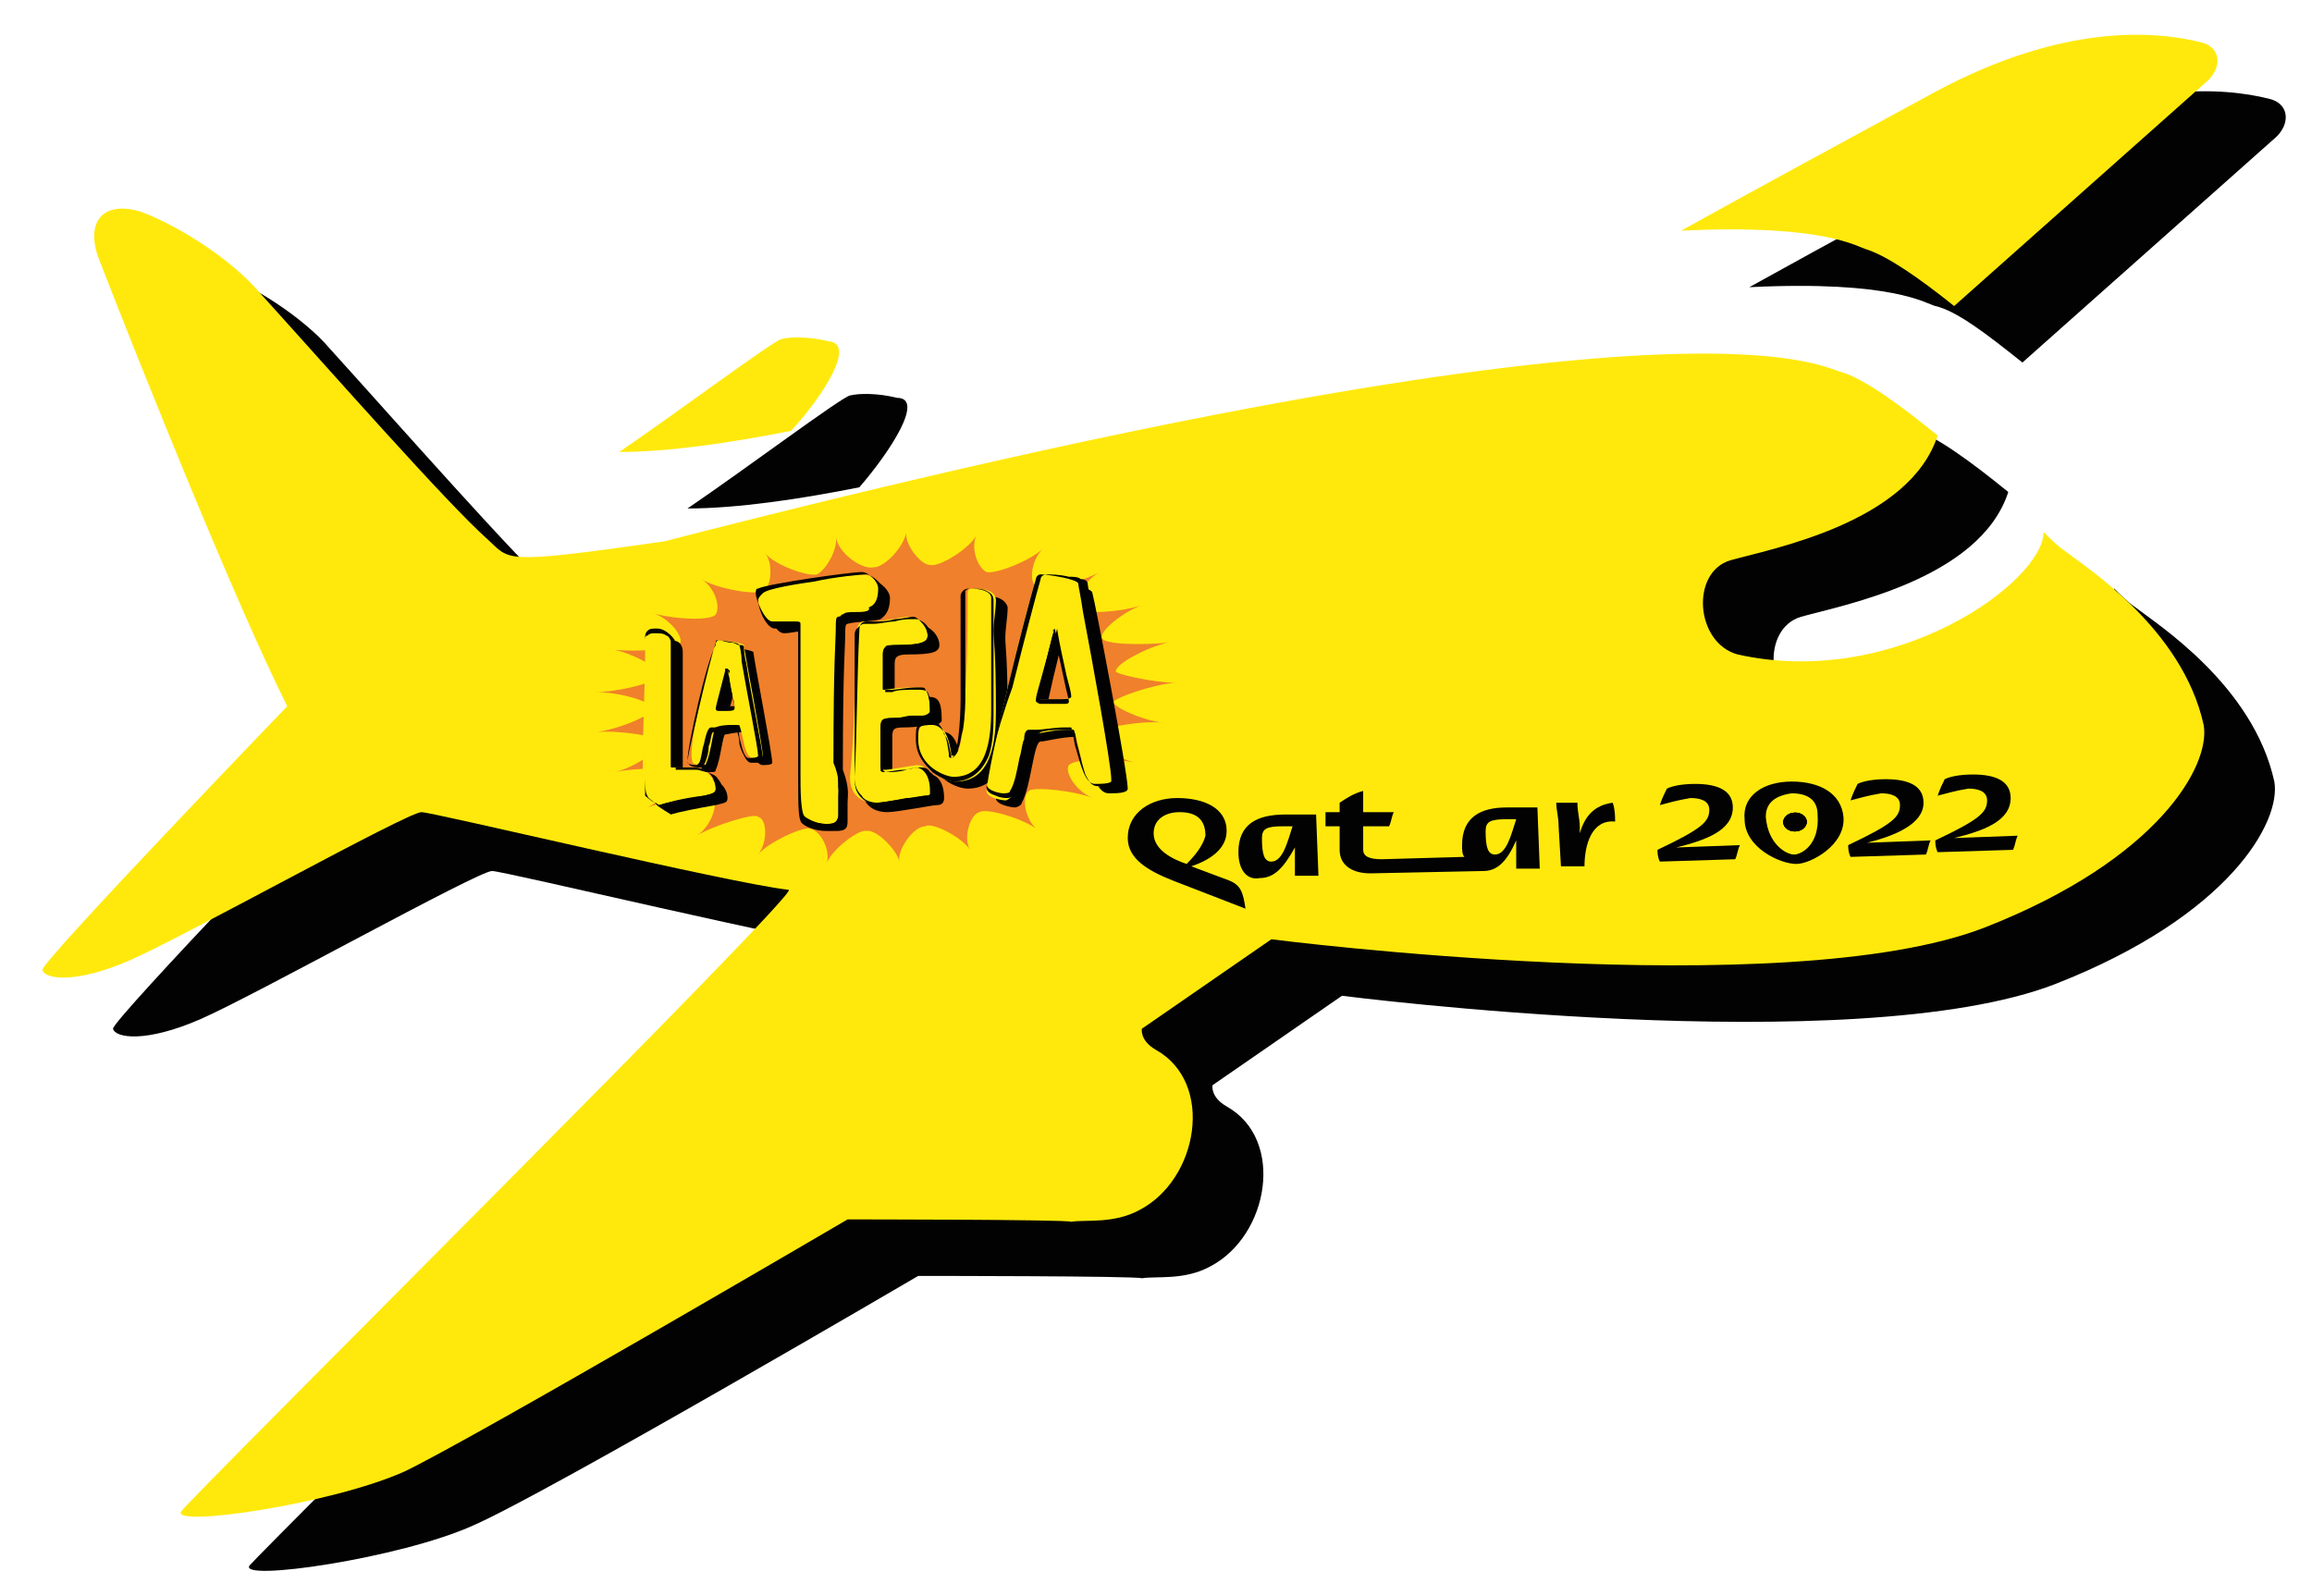 <?xml version="1.0" encoding="utf-8"?>
<!-- Generator: Adobe Illustrator 24.0.2, SVG Export Plug-In . SVG Version: 6.00 Build 0)  -->
<svg version="1.1" id="Layer_1" xmlns="http://www.w3.org/2000/svg" xmlns:xlink="http://www.w3.org/1999/xlink" x="0px" y="0px"
	 viewBox="0 0 98.2 67.8" style="enable-background:new 0 0 98.2 67.8;" xml:space="preserve">
<style type="text/css">
	.st0{fill:#020203;}
	.st1{fill:#FFE90C;}
	.st2{fill:#F0802B;}
</style>
<g>
	<g>
		<g>
			<g>
				<path class="st0" d="M82.2,13c-0.4-0.1-1.8-1.1-7.9-0.8c3.6-2,7.5-4.1,10.8-5.9c5.4-2.9,9.3-2.6,11.3-2.1c0.8,0.2,0.9,1,0.3,1.6
					l-10.8,9.6C84.4,14.2,83.1,13.2,82.2,13z"/>
			</g>
			<g>
				<path class="st0" d="M36.5,20.7c-2.5,0.5-5.2,0.9-7.3,0.9c2.5-1.7,6.5-4.7,6.9-4.8c0.4-0.1,1.2-0.1,2,0.1
					C39.3,16.9,37.8,19.2,36.5,20.7z"/>
			</g>
			<path class="st0" d="M10.6,66.5c-0.5,0.7,6.4-0.3,9.5-1.7C23.3,63.4,39,54.2,39,54.2s9.3,0,9.5,0.1c0.6-0.1,1.8,0.1,2.9-0.5
				c2.5-1.3,3.2-5.4,0.7-6.8c-0.7-0.4-0.6-0.9-0.6-0.9l5.5-3.8c0,0,21.8,2.8,30.3-0.5c7.4-2.9,9.6-6.9,9.3-8.6
				c-0.9-4.1-5-6.7-5.9-7.4c-0.3-0.2-0.6-0.5-0.9-0.8c0,2.1-6.3,6.7-13,5.2c-1.8-0.5-2-3.5-0.3-4c1.8-0.5,7.6-1.6,8.8-5.3
				c-1.6-1.3-3.1-2.4-4.1-2.7c-0.9-0.2-6.5-4-50,7.2c-7,1-6.5,0.8-7.5-0.1c-1.7-1.5-6.8-7.3-9.7-10.5c-1.1-1.3-3.4-2.8-5-3.3
				c-1.6-0.5-2.4,0.4-1.8,2c1.9,4.9,5.8,14.6,8,19c0,0-10.4,10.8-10.4,11.2c0.1,0.4,1.4,0.6,3.7-0.4c2.3-1,11.8-6.3,12.4-6.3
				c0.5,0,13,3,15.6,3.3C36.9,40.2,11.1,65.9,10.6,66.5z"/>
		</g>
		<g>
			<g>
				<path class="st1" d="M79.3,10.6c-0.4-0.1-1.8-1.1-7.9-0.8c3.6-2,7.5-4.1,10.8-5.9c5.4-2.9,9.3-2.6,11.3-2.1
					c0.8,0.2,0.9,1,0.3,1.6l-10.8,9.6C81.5,11.8,80.2,10.9,79.3,10.6z"/>
			</g>
			<g>
				<path class="st1" d="M33.6,18.3c-2.5,0.5-5.2,0.9-7.3,0.9c2.5-1.7,6.5-4.7,6.9-4.8c0.4-0.1,1.2-0.1,2,0.1
					C36.4,14.6,34.9,16.9,33.6,18.3z"/>
			</g>
			<path class="st1" d="M7.7,64.2c-0.5,0.7,6.4-0.3,9.5-1.7c3.1-1.5,18.8-10.7,18.8-10.7s9.3,0,9.5,0.1c0.6-0.1,1.8,0.1,2.9-0.5
				c2.5-1.3,3.2-5.4,0.7-6.8c-0.7-0.4-0.6-0.9-0.6-0.9l5.5-3.8c0,0,21.8,2.8,30.3-0.5c7.4-2.9,9.6-6.9,9.3-8.6
				c-0.9-4.1-5-6.7-5.9-7.4c-0.3-0.2-0.6-0.5-0.9-0.8c0,2.1-6.3,6.7-13,5.2c-1.8-0.5-2-3.5-0.3-4c1.8-0.5,7.6-1.6,8.8-5.3
				c-1.6-1.3-3.1-2.4-4.1-2.7c-0.9-0.2-6.5-4-50,7.2c-7,1-6.5,0.8-7.5-0.1c-1.7-1.5-6.8-7.3-9.7-10.5C9.8,11,7.6,9.6,6,9
				c-1.6-0.5-2.4,0.4-1.8,2c1.9,4.9,5.8,14.6,8,19c0,0-10.4,10.8-10.4,11.2c0.1,0.4,1.4,0.6,3.7-0.4c2.3-1,11.8-6.3,12.4-6.3
				c0.5,0,13,3,15.6,3.3C34.1,37.8,8.2,63.5,7.7,64.2z"/>
		</g>
	</g>
	<g>
		<g>
			<path class="st0" d="M63.5,36.3c-0.3,0-0.4-0.3-0.4-1c0-0.4,0.2-0.5,0.9-0.5c0.2,0,0.3,0,0.4,0C64.2,35.4,64,36.3,63.5,36.3
				 M62.1,35.9c0,0.2,0,0.4,0.1,0.5l-3.5,0.1c-0.5,0-0.8-0.1-0.8-0.4l0-1l1.1,0c0.1-0.2,0.1-0.4,0.2-0.6l-1.3,0c0-0.3,0-0.6,0-0.9
				c-0.4,0.1-0.7,0.3-1,0.5l0,0.4l-0.6,0c0,0.3,0,0.5,0,0.6l0.6,0l0,1c0,0.7,0.6,1,1.3,1L63,37c0.6,0,1-0.4,1.4-1.3l0,1.2l1,0
				l-0.1-2.6c-0.4,0-0.8,0-1.3,0C62.9,34.3,62.1,34.7,62.1,35.9 M67.1,35.4l0-0.3c0-0.3-0.1-0.6-0.1-1l-0.9,0c0,0.3,0.1,0.6,0.1,1
				l0.1,1.7l1,0c0-0.9,0.3-2,1.3-1.9c0-0.2,0-0.5-0.1-0.8C67.7,34.2,67.3,34.7,67.1,35.4 M54,36.6c-0.3,0-0.4-0.3-0.4-1
				c0-0.4,0.2-0.5,0.9-0.5c0.2,0,0.3,0,0.4,0C54.7,35.7,54.5,36.6,54,36.6 M52.6,36.2c0,0.8,0.4,1.2,0.9,1.1c0.6,0,1-0.4,1.5-1.3
				l0,1.2l1,0l-0.1-2.6c-0.4,0-0.8,0-1.3,0C53.4,34.6,52.6,35,52.6,36.2 M50.4,36.7L50.4,36.7c-0.6-0.2-1.4-0.6-1.4-1.3
				c0-0.6,0.5-0.9,1.1-0.9c0.7,0,1.1,0.3,1.1,1C51.1,35.9,50.8,36.3,50.4,36.7 M52.2,37.4l-1.6-0.6c0.9-0.3,1.5-0.8,1.5-1.5
				c0-1-1-1.4-2.1-1.4c-1.1,0-2.1,0.6-2.1,1.7c0,0.9,0.9,1.4,1.9,1.8l3.1,1.2C52.8,37.9,52.7,37.6,52.2,37.4"/>
		</g>
		<g>
			<path class="st0" d="M85.4,33.9c0-0.7-0.6-1-1.6-1c-0.6,0-1,0.1-1.2,0.2c-0.1,0.2-0.2,0.4-0.3,0.7c0.4-0.1,0.7-0.2,1.3-0.3
				c0.4,0,0.8,0.1,0.8,0.5c0,0.5-0.3,0.8-2.2,1.7c0,0.1,0,0.3,0.1,0.5l3.2-0.1c0.1-0.2,0.1-0.4,0.2-0.6l-2.7,0.1
				C84.2,35.3,85.4,34.9,85.4,33.9L85.4,33.9z"/>
			
				<ellipse transform="matrix(1 -3.289136e-02 3.289136e-02 1 -1.107 2.525)" class="st0" cx="76.2" cy="34.9" rx="0.5" ry="0.4"/>
			
				<ellipse transform="matrix(1 -3.289136e-02 3.289136e-02 1 -1.107 2.525)" class="st0" cx="76.2" cy="34.9" rx="0.5" ry="0.4"/>
			<path class="st0" d="M76.1,33.2c-1.2,0-2.1,0.6-2,1.6c0,1.2,1.5,1.9,2.2,1.9c0.6,0,2.1-0.8,2-2C78.2,33.7,77.3,33.2,76.1,33.2z
				 M76.2,36.3c-0.3,0-1.1-0.4-1.2-1.6c0-0.6,0.4-0.9,1.1-1c0.7,0,1.1,0.3,1.1,0.9C77.3,35.9,76.5,36.3,76.2,36.3z"/>
			
				<ellipse transform="matrix(1 -3.289136e-02 3.289136e-02 1 -1.107 2.525)" class="st0" cx="76.2" cy="34.9" rx="0.5" ry="0.4"/>
			<path class="st0" d="M81.7,34.1c0-0.7-0.6-1-1.6-1c-0.6,0-1,0.1-1.2,0.2c-0.1,0.2-0.2,0.4-0.3,0.7c0.4-0.1,0.7-0.2,1.3-0.3
				c0.4,0,0.8,0.1,0.8,0.5c0,0.5-0.3,0.8-2.2,1.7c0,0.1,0,0.3,0.1,0.5l3.2-0.1c0.1-0.2,0.1-0.4,0.2-0.6l-2.7,0.1
				C80.5,35.5,81.7,35,81.7,34.1L81.7,34.1z"/>
			<path class="st0" d="M73.6,34.3c0-0.7-0.6-1-1.6-1c-0.6,0-1,0.1-1.2,0.2c-0.1,0.2-0.2,0.4-0.3,0.7c0.4-0.1,0.7-0.2,1.3-0.3
				c0.4,0,0.8,0.1,0.8,0.5c0,0.5-0.3,0.8-2.2,1.7c0,0.1,0,0.3,0.1,0.5l3.2-0.1c0.1-0.2,0.1-0.4,0.2-0.6l-2.7,0.1
				C72.4,35.7,73.6,35.3,73.6,34.3L73.6,34.3z"/>
		</g>
	</g>
	<g>
		<g>
			<path class="st2" d="M37.1,24.1c0.5,0,1.3-0.9,1.4-1.5c-0.1,0.5,0.6,1.4,1,1.4c0.4,0.1,1.7-0.7,2-1.3c-0.3,0.5,0,1.4,0.4,1.6
				c0.4,0.1,1.9-0.5,2.4-1c-0.5,0.5-0.6,1.4-0.3,1.6c0.5,0.2,2-0.2,2.7-0.6c-0.7,0.4-1.3,1.5-1,1.6c0.3,0.2,2,0.1,2.8-0.2
				c-0.8,0.3-1.8,1.1-1.7,1.4c0.1,0.3,1.8,0.3,2.8,0.2c-0.9,0.2-2.2,0.9-2.2,1.2C47.2,28.6,49,29,49.9,29c-1,0.1-2.4,0.6-2.6,0.8
				c-0.1,0.2,1.2,0.8,2.1,0.9c-0.9-0.1-2.7,0.2-2.8,0.5c-0.1,0.3,0.8,1,1.6,1.2c-0.8-0.2-2.5-0.2-2.8,0.1c-0.2,0.3,0.3,1.1,1,1.4
				c-0.7-0.3-2.5-0.5-2.7-0.3c-0.3,0.2-0.2,1.1,0.3,1.6c-0.5-0.4-2.1-0.9-2.4-0.7c-0.4,0.1-0.7,1.1-0.4,1.6c-0.3-0.5-1.6-1.2-1.9-1
				c-0.5,0-1.2,1-1.1,1.5c-0.1-0.5-1-1.4-1.4-1.3c-0.3-0.1-1.5,0.8-1.7,1.4c0.2-0.5-0.2-1.4-0.7-1.5c-0.3-0.1-1.8,0.6-2.2,1.1
				c0.4-0.5,0.4-1.5,0-1.6c-0.1-0.2-2,0.4-2.6,0.8c0.6-0.4,0.9-1.3,0.7-1.6c0-0.2-2,0.1-2.8,0.4c0.8-0.4,1.6-1.2,1.4-1.5
				c-0.2-0.2-1.9-0.2-2.8,0c0.9-0.2,2-1,1.9-1.3c0.1-0.2-1.7-0.5-2.7-0.4c0.9-0.1,2.4-0.7,2.4-1c0-0.3-1.4-0.7-2.4-0.7
				c0.9,0,2.6-0.4,2.7-0.7c0.2-0.2-1-0.9-1.9-1.1c0.9,0.1,2.6,0,2.8-0.3c0.1-0.3-0.5-1.1-1.3-1.3c0.8,0.3,2.6,0.4,2.8,0.1
				c0.2-0.3,0-1.1-0.6-1.5c0.6,0.4,2.3,0.7,2.6,0.5c0.3,0,0.5-1.1,0.1-1.6c0.4,0.5,1.8,1,2.2,0.9c0.4-0.2,0.9-1.1,0.8-1.6
				C35.6,23.5,36.6,24.2,37.1,24.1z"/>
			<g>
				<path class="st0" d="M29,27.7c0,1.7,0,3.5,0,5.2c0,0.1,0,0.1,0.1,0.1c0.2,0,0.5,0,0.7,0c0.1,0,0.3,0,0.5,0.1
					c0.1,0,0.6,0.3,0.6,0.8c0,0.2-0.1,0.2-0.5,0.3c-1.7,0.3-1.9,0.4-1.9,0.4c0,0-0.5-0.3-0.6-0.4c-0.1-0.1-0.1-0.6-0.1-0.9
					c0-2.3,0.1-3.7,0.1-5.2c0-0.2,0-0.4,0-0.5c0-0.3,0.2-0.3,0.5-0.3C28.7,27.1,29,27.3,29,27.7z"/>
			</g>
			<g>
				<path class="st0" d="M30.8,27.6c0-0.1,0.1-0.1,0.2-0.1c0.1,0,0.9,0.1,1,0.2c0,0.2,0.8,4.3,0.8,4.7c0,0.1-0.3,0.1-0.4,0.1
					c-0.4,0-0.4-0.9-0.6-1.4c0,0-0.1,0-0.2,0c-0.4,0-0.7,0.1-0.8,0.1c-0.1,0-0.2,1.1-0.4,1.5c0,0.1-0.1,0.1-0.2,0.1
					c-0.1,0-0.4,0-0.4-0.2C29.6,32.1,30.5,28.5,30.8,27.6z M31.3,28.8c-0.1,0.6-0.4,1.6-0.4,1.6c0,0,0,0.1,0.1,0.1
					c0.1,0,0.2,0,0.4,0c0,0,0.2,0,0.2-0.1C31.6,30.3,31.4,29.5,31.3,28.8L31.3,28.8z"/>
			</g>
			<g>
				<path class="st0" d="M36,34.1c0,0.3,0,0.5,0,0.8c0,0.3-0.1,0.4-0.5,0.4c-0.5,0-0.9-0.2-1-0.3c-0.2-0.1-0.2-0.9-0.2-2
					c0-2,0-3.9,0-5.9c0-0.2,0-0.3-0.1-0.3c-0.3,0-0.6,0.1-0.9,0.1c-0.4,0-0.7-0.9-0.7-1.2c0-0.1,0-0.2,0.1-0.3
					c0.5-0.3,4-0.7,4.4-0.7c0.3,0,0.7,0.4,0.7,0.7c0,0.4-0.1,0.7-0.4,0.9c-0.2,0.1-1.1,0.1-1.4,0.2c-0.1,0-0.1,0.2-0.1,0.4
					c0,0.7-0.1,1.3-0.1,5.8C36.1,33.5,36,33.8,36,34.1z"/>
			</g>
			<g>
				<path class="st0" d="M36.8,27.2c0-0.2,0.1-0.4,0.3-0.4c0.1,0,0.2,0,0.4,0c0.6,0,1.2-0.2,1.7-0.2c0.3,0,0.7,0.4,0.7,0.8
					c0,0.3-0.3,0.4-1.3,0.4c-0.5,0-0.6,0.1-0.6,0.4c0,0.4,0,1.1,0,1.4c0,0,0,0.1,0,0.1c0.2,0,0.6-0.1,1.4-0.1c0.4,0,0.6,0.1,0.6,1
					c0,0.1-0.2,0.2-0.3,0.2c-0.4,0-0.7,0.1-1.3,0.1c-0.5,0-0.5,0.1-0.5,0.5l0,1.4c0,0.2,0,0.3,0.2,0.3c0.2,0,1.2-0.2,1.4-0.2
					c0.2,0,0.6,0.2,0.6,1c0,0.2-0.1,0.3-0.3,0.3c-0.2,0-1.7,0.3-2.1,0.3c-0.7,0-1.1-0.4-1.1-1.1C36.7,31.6,36.7,29,36.8,27.2z"/>
			</g>
			<g>
				<path class="st0" d="M40.8,32.3c0,0.1,0,0.1,0.1,0.1c0.4,0,0.5-2.2,0.5-2.5c0-0.4,0.1-1.3,0.1-4.4c0-0.2,0.1-0.2,0.3-0.2
					c0.4,0,0.9,0.1,1,0.5c0,0.4-0.1,0.9-0.1,1.3c0,0.4,0.1,0.8,0.1,3.4c0,1.1-0.1,3-1.7,3c-0.4,0-1.6-0.4-1.6-1.7
					c0-0.5,0-0.7,0.4-0.7C40.5,31,40.7,31.6,40.8,32.3z"/>
			</g>
			<g>
				<path class="st0" d="M44.4,25c0-0.1,0.1-0.2,0.3-0.2c0.2,0,1.7,0.1,1.7,0.4c0.1,0.3,1.5,7.6,1.5,8.3c0,0.2-0.5,0.2-0.8,0.2
					c-0.7,0-0.8-1.6-1.1-2.4c-0.1,0-0.2,0-0.3,0c-0.6,0-1.3,0.2-1.5,0.2c-0.3,0-0.4,1.9-0.8,2.6c0,0.1-0.2,0.2-0.3,0.2
					c-0.1,0-0.8-0.1-0.8-0.4C42.4,32.8,43.9,26.5,44.4,25z M45.2,27c-0.3,1-0.7,2.8-0.7,2.9c0,0.1,0.1,0.1,0.2,0.1
					c0.2,0,0.4,0,0.7,0c0.1,0,0.4,0,0.4-0.1C45.8,29.6,45.5,28.3,45.2,27L45.2,27z"/>
			</g>
			<g>
				<path class="st1" d="M28.5,27.3c0,1.7,0,3.5,0,5.2c0,0.1,0,0.1,0.1,0.1c0.2,0,0.5,0,0.7,0c0.1,0,0.3,0,0.5,0.1
					c0.1,0,0.6,0.3,0.6,0.8c0,0.2-0.1,0.2-0.5,0.3c-1.7,0.3-1.9,0.4-1.9,0.4c0,0-0.5-0.3-0.6-0.4c-0.1-0.1-0.1-0.6-0.1-0.9
					c0-2.3,0.1-3.7,0.1-5.2c0-0.2,0-0.4,0-0.5c0-0.3,0.2-0.3,0.5-0.3C28.3,26.7,28.5,26.9,28.5,27.3z"/>
				<path class="st0" d="M28.5,27.3c0,0.9,0,1.8,0,2.6c0,0.8,0,1.7,0,2.6c0,0,0,0.1,0,0.1c0,0,0.1,0,0.1,0c0.1,0,0.2,0,0.4,0
					c0.1,0,0.2,0,0.4,0c0.1,0,0.3,0,0.5,0.1l0,0h0c0.1,0,0.5,0.3,0.5,0.8c0,0.1,0,0.2-0.5,0.3c-0.9,0.1-1.6,0.3-1.9,0.4c0,0,0,0,0,0
					c0,0,0,0,0,0c0,0,0,0,0,0c-0.1,0-0.5-0.3-0.6-0.4v0l0,0c0-0.1,0-0.7,0-0.9c0-1.3,0-2.3,0-3.2c0-0.7,0-1.4,0-2c0-0.1,0-0.2,0-0.3
					c0-0.1,0-0.2,0-0.2c0-0.1,0-0.2,0.1-0.2c0.1-0.1,0.2-0.1,0.3-0.1c0.2,0,0.4,0,0.5,0.1C28.4,27,28.5,27.2,28.5,27.3z M27.9,26.7
					c-0.2,0-0.3,0-0.4,0.1c-0.1,0.1-0.1,0.2-0.1,0.3c0,0.1,0,0.2,0,0.2c0,0.1,0,0.2,0,0.3c0,0.6,0,1.3,0,2c0,0.9,0,1.9,0,3.2
					c0,0.5,0,0.9,0.1,1v0c0,0.1,0.2,0.2,0.3,0.3c0.1,0,0.1,0.1,0.2,0.1c0.1,0.1,0.1,0.1,0.1,0.1c0,0,0,0,0.1,0
					c0.3-0.1,0.9-0.2,1.9-0.3c0.3,0,0.4-0.1,0.5-0.1c0.1-0.1,0.1-0.1,0.1-0.2c0-0.3-0.1-0.5-0.2-0.6c-0.1-0.2-0.3-0.2-0.4-0.3h0
					c-0.2,0-0.4-0.1-0.5-0.1c-0.1,0-0.2,0-0.4,0c-0.1,0-0.2,0-0.4,0c0,0-0.1,0-0.1,0c0,0,0,0,0-0.1c0-0.9,0-1.7,0-2.6
					c0-0.9,0-1.8,0-2.6c0-0.2-0.1-0.3-0.2-0.4C28.3,26.8,28.1,26.7,27.9,26.7z"/>
			</g>
			<g>
				<path class="st1" d="M30.4,27.3c0-0.1,0.1-0.1,0.2-0.1c0.1,0,0.9,0.1,1,0.2c0,0.2,0.8,4.3,0.8,4.7c0,0.1-0.3,0.1-0.4,0.1
					c-0.4,0-0.4-0.9-0.6-1.4c0,0-0.1,0-0.2,0c-0.4,0-0.7,0.1-0.8,0.1c-0.1,0-0.2,1.1-0.4,1.5c0,0.1-0.1,0.1-0.2,0.1
					c-0.1,0-0.4,0-0.4-0.2C29.2,31.7,30.1,28.1,30.4,27.3z M30.9,28.4c-0.1,0.5-0.4,1.6-0.4,1.6c0,0,0,0.1,0.1,0.1
					c0.1,0,0.2,0,0.4,0c0,0,0.2,0,0.2-0.1C31.2,29.9,31,29.1,30.9,28.4L30.9,28.4z"/>
				<path class="st0" d="M30.4,27.3c0-0.1,0-0.1,0.1-0.1c0.2,0,0.9,0.1,0.9,0.2v0l0,0c0,0,0.1,0.3,0.1,0.7c0.2,1.2,0.7,3.7,0.7,4
					c0,0.1-0.3,0.1-0.4,0.1c-0.2,0-0.3-0.5-0.4-0.9c0-0.2-0.1-0.4-0.1-0.5l0,0l0,0c0,0-0.1,0-0.2,0c-0.2,0-0.5,0-0.7,0.1
					c-0.1,0-0.1,0-0.2,0c-0.1,0-0.2,0.2-0.3,0.7c-0.1,0.3-0.1,0.6-0.2,0.8c0,0-0.1,0.1-0.1,0.1c-0.1,0-0.3,0-0.4-0.1
					c0,0,0-0.1,0-0.1C29.3,31.7,30.1,28.2,30.4,27.3z M29.2,32.3c0,0.1,0,0.1,0.1,0.2c0.1,0.1,0.4,0.1,0.4,0.1c0.1,0,0.2,0,0.2-0.1
					c0.1-0.2,0.2-0.5,0.2-0.8c0.1-0.2,0.1-0.6,0.2-0.6c0,0,0,0,0,0c0,0,0.1,0,0.2,0c0.2,0,0.4-0.1,0.6-0.1c0,0,0.1,0,0.2,0l0,0
					c0,0.1,0.1,0.3,0.1,0.5c0,0.2,0.1,0.4,0.2,0.6c0.1,0.2,0.2,0.3,0.3,0.3c0.1,0,0.2,0,0.3,0c0.2,0,0.2-0.1,0.2-0.2
					c0-0.3-0.5-2.7-0.7-4c-0.1-0.4-0.1-0.6-0.1-0.7v0c0-0.1-0.1-0.1-0.2-0.1c-0.1,0-0.2-0.1-0.3-0.1c-0.2,0-0.5-0.1-0.5-0.1
					c-0.1,0-0.2,0-0.2,0.2C30,28.1,29.2,31.7,29.2,32.3z"/>
				<path class="st0" d="M30.8,28.4l0,0.1c-0.2,0.8-0.4,1.5-0.4,1.6c0,0.1,0.1,0.1,0.1,0.1c0,0,0.1,0,0.1,0c0.1,0,0.2,0,0.3,0
					c0.1,0,0.3,0,0.3-0.1c0-0.1,0-0.3-0.1-0.5c-0.1-0.3-0.2-0.7-0.2-1.1l0-0.1L30.8,28.4L30.8,28.4L30.8,28.4L30.8,28.4z M30.9,28.4
					c0.1,0.4,0.1,0.8,0.2,1.1c0,0.2,0.1,0.4,0.1,0.5c0,0,0,0,0,0c0,0,0,0-0.2,0c-0.1,0-0.2,0-0.3,0c-0.1,0-0.1,0-0.1,0c0,0,0,0,0,0
					c0,0,0,0,0,0c0,0,0,0,0,0c0-0.1,0.2-1,0.4-1.5L30.9,28.4L30.9,28.4L30.9,28.4L30.9,28.4z"/>
			</g>
			<g>
				<path class="st1" d="M35.6,33.8c0,0.3,0,0.5,0,0.8c0,0.3-0.1,0.4-0.5,0.4c-0.5,0-0.9-0.2-1-0.3c-0.2-0.1-0.2-0.9-0.2-2
					c0-2,0-3.9,0-5.9c0-0.2,0-0.3-0.1-0.3c-0.3,0-0.6,0.1-0.9,0.1c-0.4,0-0.7-0.9-0.7-1.2c0-0.1,0-0.2,0.1-0.3
					c0.5-0.3,4-0.7,4.4-0.7c0.3,0,0.7,0.4,0.7,0.7c0,0.3-0.1,0.7-0.4,0.9c-0.2,0.1-1.1,0.1-1.4,0.2c-0.1,0-0.1,0.2-0.1,0.4
					c0,0.7-0.1,1.3-0.1,5.8C35.7,33.1,35.6,33.5,35.6,33.8z"/>
				<path class="st0" d="M35.6,33.8c0,0.1,0,0.3,0,0.4c0,0.1,0,0.3,0,0.4c0,0.1,0,0.2-0.1,0.3c-0.1,0.1-0.2,0.1-0.4,0.1
					c-0.5,0-0.9-0.3-0.9-0.3h0l0,0c-0.2-0.1-0.2-1.2-0.2-1.9c0-1,0-2,0-3c0-1,0-2,0-3v0c0-0.1,0-0.2,0-0.3c0-0.1-0.1-0.1-0.2-0.1
					c-0.1,0-0.3,0-0.5,0c-0.2,0-0.3,0-0.5,0c-0.3,0-0.7-0.9-0.7-1.2c0-0.1,0-0.2,0.1-0.2c0.4-0.2,3.9-0.7,4.4-0.7
					c0.3,0,0.7,0.4,0.7,0.7c0,0.4-0.1,0.7-0.4,0.8l0,0h0C37,26,36.6,26,36.3,26c-0.2,0-0.4,0-0.5,0.1c-0.1,0-0.1,0.1-0.1,0.2
					c0,0.1,0,0.1,0,0.3c0,0.2,0,0.4,0,0.6c0,0.7-0.1,1.9-0.1,5.2c0,0.5,0,0.8,0,1.1C35.6,33.5,35.6,33.7,35.6,33.8z M35.7,32.3
					c0-3.3,0-4.5,0.1-5.2c0-0.3,0-0.5,0-0.6c0-0.3,0-0.3,0-0.3l0,0c0.1,0,0.3,0,0.5,0c0.4,0,0.8-0.1,0.9-0.1h0
					c0.3-0.2,0.4-0.5,0.4-0.9c0-0.2-0.1-0.3-0.3-0.5c-0.2-0.2-0.4-0.3-0.5-0.3c-0.2,0-1.3,0.1-2.2,0.3c-0.7,0.1-2,0.3-2.2,0.5
					c-0.1,0.1-0.2,0.2-0.2,0.3c0,0.2,0.1,0.5,0.2,0.7c0.1,0.2,0.3,0.5,0.5,0.5c0.2,0,0.3,0,0.5,0c0.2,0,0.3,0,0.4,0
					c0.1,0,0.1,0,0.1,0.3v0c0,1,0,2,0,3c0,1,0,2,0,3c0,1.3,0,1.9,0.2,2l0,0c0.1,0.1,0.5,0.3,1,0.3c0.2,0,0.4,0,0.4-0.1
					c0.1-0.1,0.1-0.2,0.1-0.4c0-0.2,0-0.3,0-0.4c0-0.1,0-0.2,0-0.4c0-0.1,0-0.2,0-0.4C35.7,33.1,35.7,32.8,35.7,32.3z"/>
			</g>
			<g>
				<path class="st1" d="M36.4,26.8c0-0.2,0.1-0.4,0.3-0.4c0.1,0,0.2,0,0.3,0c0.6,0,1.2-0.2,1.7-0.2c0.3,0,0.7,0.4,0.7,0.8
					c0,0.3-0.3,0.4-1.3,0.4c-0.5,0-0.6,0.1-0.6,0.4c0,0.4,0,1.1,0,1.4c0,0,0,0.1,0,0.1c0.2,0,0.6-0.1,1.4-0.1c0.4,0,0.6,0.1,0.6,1
					c0,0.1-0.2,0.2-0.3,0.2c-0.4,0-0.7,0.1-1.3,0.1c-0.5,0-0.5,0.1-0.5,0.5v1.4c0,0.2,0,0.3,0.2,0.3c0.2,0,1.2-0.2,1.4-0.2
					c0.2,0,0.6,0.2,0.6,1c0,0.2-0.1,0.3-0.3,0.3c-0.2,0-1.7,0.3-2.1,0.3c-0.7,0-1.1-0.4-1.1-1.1C36.3,31.2,36.3,28.7,36.4,26.8z"/>
				<path class="st0" d="M36.5,26.8c0-0.1,0-0.4,0.3-0.4c0,0,0.1,0,0.1,0c0.1,0,0.1,0,0.2,0c0.3,0,0.6,0,0.9-0.1
					c0.3,0,0.6-0.1,0.8-0.1c0.1,0,0.2,0.1,0.3,0.2c0.2,0.2,0.3,0.4,0.3,0.6c0,0.2-0.1,0.4-1.3,0.4c-0.3,0-0.5,0-0.5,0.1
					c-0.1,0.1-0.1,0.2-0.1,0.3c0,0.2,0,0.5,0,0.8c0,0.3,0,0.5,0,0.6c0,0.1,0,0.1,0.1,0.1c0.1,0,0.2,0,0.3,0c0.2,0,0.6-0.1,1.1-0.1
					c0.2,0,0.3,0,0.3,0.1c0.1,0.1,0.2,0.4,0.2,0.9c0,0,0,0.1,0,0.1c0,0-0.1,0.1-0.2,0.1c-0.2,0-0.4,0-0.6,0c-0.2,0-0.4,0.1-0.7,0.1
					c-0.2,0-0.4,0-0.5,0.1c-0.1,0.1-0.1,0.2-0.1,0.5v1.4c0,0.1,0,0.2,0,0.2c0,0.1,0.1,0.1,0.2,0.1c0.1,0,0.5-0.1,0.8-0.1
					c0.2,0,0.5-0.1,0.5-0.1c0.2,0,0.6,0.2,0.6,1c0,0.1,0,0.1,0,0.2c0,0-0.1,0-0.2,0c-0.1,0-0.4,0.1-0.8,0.1
					c-0.5,0.1-1.1,0.2-1.2,0.2c-0.3,0-0.6-0.1-0.7-0.3c-0.2-0.2-0.3-0.4-0.3-0.8C36.4,31.3,36.4,28.7,36.5,26.8z M36.3,33.1
					c0,0.4,0.1,0.6,0.3,0.8c0.2,0.2,0.5,0.3,0.8,0.3c0.2,0,0.8-0.1,1.3-0.2c0.4-0.1,0.7-0.1,0.8-0.1c0.1,0,0.2,0,0.2-0.1
					c0.1,0,0.1-0.1,0.1-0.2c0-0.4-0.1-0.7-0.3-0.8c-0.1-0.2-0.3-0.2-0.4-0.2c-0.1,0-0.3,0-0.6,0.1c-0.3,0.1-0.7,0.1-0.8,0.1
					c-0.1,0-0.2,0-0.2-0.2l0-1.4c0-0.4,0-0.5,0.5-0.5c0.3,0,0.5,0,0.7-0.1c0.2,0,0.4,0,0.5,0c0.1,0,0.2,0,0.3-0.1
					c0,0,0.1-0.1,0.1-0.1c0-0.5-0.1-0.8-0.2-1c-0.1-0.1-0.3-0.1-0.4-0.1c-0.6,0-0.9,0-1.1,0.1c-0.1,0-0.2,0-0.3,0c0,0,0,0,0,0
					c0,0,0,0,0,0c0-0.1,0-0.4,0-0.6c0-0.3,0-0.6,0-0.8c0-0.1,0-0.2,0.1-0.2c0.1-0.1,0.2-0.1,0.5-0.1c0.5,0,0.8,0,1.1-0.1
					c0.2-0.1,0.3-0.2,0.3-0.4c0-0.2-0.1-0.5-0.3-0.7c-0.1-0.1-0.3-0.2-0.4-0.2c-0.3,0-0.6,0-0.9,0.1c-0.3,0-0.6,0.1-0.9,0.1
					c-0.1,0-0.1,0-0.2,0c-0.1,0-0.1,0-0.2,0c-0.1,0-0.2,0.1-0.3,0.2c-0.1,0.1-0.1,0.2-0.1,0.3C36.3,28.7,36.3,31.3,36.3,33.1z"/>
			</g>
			<g>
				<path class="st1" d="M40.4,32c0,0.1,0,0.1,0.1,0.1c0.4,0,0.5-2.2,0.5-2.5c0-0.4,0.1-1.3,0.1-4.4c0-0.2,0.1-0.2,0.3-0.2
					c0.4,0,0.9,0.1,0.9,0.5c0,0.4-0.1,0.9-0.1,1.3c0,0.4,0.1,0.8,0.1,3.4c0,1.1-0.1,3-1.7,3c-0.4,0-1.6-0.4-1.6-1.7
					c0-0.5,0-0.7,0.4-0.7C40.1,30.7,40.3,31.3,40.4,32z"/>
				<path class="st0" d="M40.3,32L40.3,32c0,0.1,0,0.1,0,0.1c0,0.1,0.1,0.1,0.1,0.1c0.1,0,0.2-0.1,0.3-0.4c0.1-0.2,0.1-0.5,0.2-0.8
					c0.1-0.6,0.1-1.2,0.1-1.4c0-0.1,0-0.2,0-0.5c0-0.6,0-1.7,0-3.9c0,0,0-0.1,0-0.1c0,0,0.1-0.1,0.2-0.1c0.4,0,0.9,0.1,0.9,0.4
					c0,0.2,0,0.4,0,0.7c0,0.2,0,0.4,0,0.6c0,0.1,0,0.2,0,0.4c0,0.4,0,1.1,0,3c0,1.4-0.2,2.9-1.6,2.9c-0.3,0-1.5-0.4-1.5-1.6
					c0-0.5,0-0.6,0.4-0.6C40.1,30.7,40.2,31.3,40.3,32z M39.4,30.6c-0.2,0-0.3,0-0.4,0.2c-0.1,0.1-0.1,0.3-0.1,0.6
					c0,0.7,0.4,1.1,0.7,1.4c0.4,0.3,0.8,0.4,0.9,0.4c0.7,0,1.2-0.4,1.5-1.1c0.2-0.6,0.2-1.3,0.2-1.9c0-1.8,0-2.6,0-3
					c0-0.2,0-0.3,0-0.4c0-0.2,0-0.4,0-0.6c0-0.2,0-0.5,0-0.7c0-0.2-0.1-0.3-0.3-0.4c-0.2-0.1-0.4-0.1-0.7-0.1c-0.1,0-0.2,0-0.3,0.1
					c0,0-0.1,0.1-0.1,0.2c0,2.3,0,3.3,0,3.9c0,0.2,0,0.4,0,0.5c0,0.8-0.1,2.5-0.4,2.5l0,0c0,0,0,0,0,0c0,0,0,0,0-0.1l0,0
					c-0.1-0.4-0.1-0.7-0.3-0.9C40,30.8,39.8,30.6,39.4,30.6z"/>
			</g>
			<g>
				<path class="st1" d="M44,24.6c0.1-0.2,0.1-0.2,0.3-0.2c0.2,0,1.7,0.1,1.7,0.4c0.1,0.3,1.5,7.6,1.5,8.3c0,0.2-0.5,0.2-0.8,0.3
					c-0.7,0-0.8-1.6-1.1-2.4c-0.1,0-0.2,0-0.3,0c-0.6,0-1.3,0.2-1.5,0.2c-0.3,0-0.4,1.9-0.8,2.6c-0.1,0.1-0.2,0.2-0.3,0.2
					c-0.1,0-0.8-0.1-0.8-0.4C42,32.4,43.5,26.1,44,24.6z M44.8,26.7c-0.3,1-0.7,2.8-0.7,2.9c0,0.1,0.1,0.1,0.2,0.1
					c0.2,0,0.4,0,0.7,0c0.1,0,0.4,0,0.4-0.1C45.4,29.3,45.1,27.9,44.8,26.7L44.8,26.7z"/>
				<path class="st0" d="M44,24.6c0-0.1,0.1-0.2,0.2-0.2c0.3,0,1.6,0.2,1.6,0.4v0l0,0c0,0.1,0.1,0.5,0.2,1.2
					c0.4,2.1,1.2,6.5,1.2,7.1c0,0,0,0.1,0,0.1c-0.1,0.1-0.5,0.1-0.7,0.1c-0.4,0-0.6-0.8-0.8-1.5c-0.1-0.3-0.1-0.6-0.2-0.9l0,0l0,0
					c-0.1,0-0.2,0-0.3,0h0c-0.4,0-0.9,0.1-1.2,0.1c-0.1,0-0.3,0-0.3,0c-0.1,0-0.2,0.1-0.2,0.4c-0.1,0.2-0.1,0.5-0.2,0.8
					c-0.1,0.5-0.2,1.1-0.4,1.4c0,0.1-0.2,0.1-0.3,0.1c-0.1,0-0.7-0.1-0.7-0.4C42,32.4,43.5,26.2,44,24.6z M41.9,33.4
					c0,0.2,0.1,0.3,0.4,0.4c0.2,0.1,0.4,0.1,0.5,0.1c0.1,0,0.3-0.1,0.4-0.2c0.2-0.3,0.3-0.9,0.4-1.4c0.1-0.4,0.2-1.1,0.3-1.1
					c0.1,0,0.2,0,0.3-0.1c0.3-0.1,0.7-0.1,1.1-0.1h0c0.1,0,0.2,0,0.3,0l0,0c0.1,0.2,0.1,0.5,0.2,0.8c0.1,0.4,0.2,0.8,0.3,1.1
					c0.2,0.4,0.3,0.5,0.6,0.5c0.3,0,0.6,0,0.8-0.1c0,0,0.1-0.1,0.1-0.2c0-0.5-0.8-4.8-1.2-7.1c-0.1-0.7-0.2-1.1-0.2-1.2v0
					c0-0.1-0.1-0.2-0.3-0.2c-0.1-0.1-0.3-0.1-0.5-0.1c-0.4-0.1-0.8-0.1-0.9-0.1c-0.2,0-0.3,0.1-0.3,0.2c-0.2,0.7-0.7,2.6-1.2,4.6
					C42.2,31.4,41.9,33,41.9,33.4z"/>
				<path class="st0" d="M44.8,26.7l-0.1,0.3c-0.3,1.3-0.7,2.5-0.7,2.7c0,0,0,0.1,0,0.1c0,0,0.1,0.1,0.2,0.1c0.1,0,0.2,0,0.3,0
					c0.1,0,0.3,0,0.5,0h0c0,0,0.2,0,0.2,0c0.1,0,0.2,0,0.2-0.1c0-0.1-0.1-0.4-0.2-0.9c-0.1-0.5-0.3-1.3-0.4-2l0-0.1l-0.1,0
					L44.8,26.7L44.8,26.7L44.8,26.7z M44.9,26.7c0.1,0.7,0.3,1.5,0.4,2c0.1,0.4,0.2,0.7,0.2,0.9c0,0,0,0.1-0.4,0.1h0
					c-0.2,0-0.3,0-0.5,0c-0.1,0-0.2,0-0.3,0c0,0-0.1,0-0.1,0c0,0,0,0,0,0c0-0.1,0.4-1.7,0.6-2.6L44.9,26.7L44.9,26.7L44.9,26.7
					L44.9,26.7z"/>
			</g>
		</g>
	</g>
</g>
</svg>
